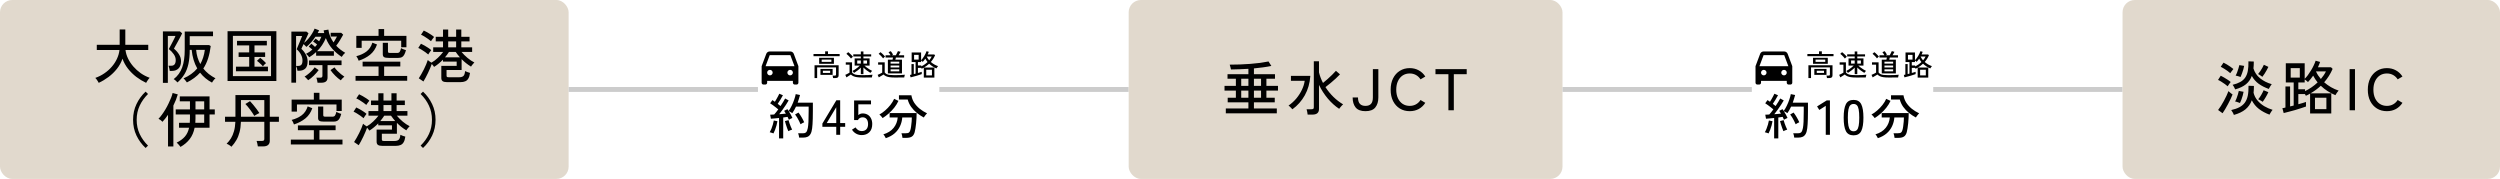 <svg width="1020" height="73" viewBox="0 0 1020 73" fill="none" xmlns="http://www.w3.org/2000/svg">
<rect width="232" height="73" rx="5" fill="#E1D9CD"/>
<path d="M40.28 33.8C40.2 33.624 40.072 33.4 39.896 33.128C39.736 32.856 39.56 32.592 39.368 32.336C39.176 32.08 39.016 31.896 38.888 31.784C40.216 31.32 41.448 30.696 42.584 29.912C43.736 29.128 44.744 28.232 45.608 27.224C46.488 26.216 47.192 25.136 47.72 23.984C48.264 22.816 48.608 21.624 48.752 20.408H39.488V18.272H48.824V12.032H51.128V18.272H60.488V20.408H51.2C51.344 21.592 51.696 22.76 52.256 23.912C52.816 25.064 53.536 26.144 54.416 27.152C55.296 28.16 56.296 29.064 57.416 29.864C58.552 30.648 59.768 31.272 61.064 31.736C60.936 31.88 60.768 32.08 60.56 32.336C60.368 32.608 60.184 32.872 60.008 33.128C59.832 33.4 59.704 33.624 59.624 33.8C58.232 33.144 56.896 32.336 55.616 31.376C54.352 30.4 53.224 29.288 52.232 28.04C51.256 26.792 50.504 25.432 49.976 23.96C49.448 25.464 48.688 26.84 47.696 28.088C46.704 29.336 45.568 30.44 44.288 31.4C43.008 32.36 41.672 33.16 40.28 33.8ZM86.504 33.704C84.552 32.664 82.928 31.312 81.632 29.648C80.24 31.2 78.448 32.528 76.256 33.632C76.16 33.488 76.024 33.304 75.848 33.08C75.688 32.856 75.52 32.64 75.344 32.432C75.168 32.224 75.008 32.072 74.864 31.976C77.184 30.968 79.056 29.616 80.48 27.92C79.248 25.776 78.488 23.248 78.2 20.336H77.408C77.408 22.544 77.232 24.456 76.88 26.072C76.528 27.672 75.984 29.08 75.248 30.296C74.512 31.512 73.568 32.624 72.416 33.632C72.256 33.44 72.008 33.192 71.672 32.888C71.352 32.6 71.08 32.4 70.856 32.288C72.472 31.04 73.624 29.464 74.312 27.56C75.016 25.656 75.368 23.232 75.368 20.288V12.872H86.912V14.768H77.408V18.392H85.304L85.976 18.776C85.752 20.616 85.392 22.304 84.896 23.84C84.416 25.36 83.768 26.736 82.952 27.968C83.608 28.784 84.352 29.528 85.184 30.2C86.032 30.856 86.944 31.44 87.92 31.952C87.776 32.064 87.6 32.224 87.392 32.432C87.2 32.656 87.024 32.888 86.864 33.128C86.704 33.368 86.584 33.56 86.504 33.704ZM66.464 33.8V12.824H73.424L74.312 13.592C74.248 13.768 74.104 14.072 73.88 14.504C73.656 14.936 73.392 15.432 73.088 15.992C72.8 16.536 72.504 17.08 72.2 17.624C71.896 18.152 71.632 18.624 71.408 19.04C71.2 19.44 71.056 19.712 70.976 19.856C71.856 20.592 72.552 21.384 73.064 22.232C73.592 23.08 73.856 23.984 73.856 24.944C73.856 26.288 73.512 27.288 72.824 27.944C72.152 28.6 71.288 28.928 70.232 28.928H69.272C69.24 28.624 69.168 28.264 69.056 27.848C68.96 27.416 68.864 27.072 68.768 26.816H69.896C71.096 26.816 71.696 26.048 71.696 24.512C71.696 23.68 71.424 22.88 70.88 22.112C70.352 21.344 69.688 20.648 68.888 20.024C68.936 19.928 69.048 19.704 69.224 19.352C69.416 18.984 69.64 18.568 69.896 18.104C70.152 17.624 70.4 17.144 70.64 16.664C70.896 16.168 71.112 15.736 71.288 15.368C71.464 15 71.568 14.76 71.6 14.648H68.48V33.8H66.464ZM81.728 26.144C82.192 25.328 82.576 24.44 82.88 23.48C83.2 22.504 83.432 21.456 83.576 20.336H80.024C80.12 21.456 80.312 22.496 80.6 23.456C80.904 24.416 81.28 25.312 81.728 26.144ZM92.84 33.056V12.728H112.76V33.056H92.84ZM95.024 31.064H110.576V14.624H95.024V31.064ZM96.272 29.072V27.2H101.672V23.24H97.352V21.392H101.672V18.512H96.704V16.664H108.872V18.512H103.832V21.392H108.176V23.24H103.832V27.2H109.328V29.072H96.272ZM107.264 27.056C107.12 26.864 106.896 26.624 106.592 26.336C106.288 26.032 105.976 25.744 105.656 25.472C105.336 25.184 105.064 24.968 104.84 24.824L106.16 23.576C106.368 23.72 106.632 23.936 106.952 24.224C107.272 24.512 107.584 24.8 107.888 25.088C108.192 25.36 108.408 25.584 108.536 25.76C108.376 25.872 108.152 26.072 107.864 26.36C107.592 26.648 107.392 26.88 107.264 27.056ZM118.88 33.728V12.896H125.024L125.864 13.544C125.816 13.672 125.696 13.952 125.504 14.384C125.312 14.8 125.088 15.288 124.832 15.848C124.576 16.408 124.32 16.96 124.064 17.504C124.656 17.04 125.232 16.48 125.792 15.824C126.352 15.152 126.856 14.456 127.304 13.736C127.752 13.016 128.104 12.328 128.36 11.672L130.184 12.368C130.104 12.544 130.016 12.728 129.92 12.92C129.824 13.112 129.72 13.304 129.608 13.496H132.296C132.248 13.32 132.2 13.144 132.152 12.968C132.12 12.776 132.088 12.584 132.056 12.392L133.976 12.08C134.104 13.072 134.352 14.008 134.72 14.888C135.104 15.752 135.56 16.56 136.088 17.312C136.6 16.512 137.064 15.712 137.48 14.912H134.912V13.376H139.208L140.024 14.144C139.672 14.832 139.232 15.592 138.704 16.424C138.192 17.256 137.68 18 137.168 18.656C137.728 19.248 138.32 19.784 138.944 20.264C139.568 20.744 140.2 21.168 140.84 21.536C140.632 21.696 140.376 21.952 140.072 22.304C139.784 22.656 139.568 22.96 139.424 23.216C138.064 22.32 136.816 21.256 135.68 20.024C134.544 18.776 133.632 17.28 132.944 15.536C132.064 17.616 130.872 19.4 129.368 20.888H136.232V22.736H128.984V21.248C128.568 21.648 128.12 22.024 127.64 22.376C127.176 22.728 126.688 23.056 126.176 23.36C126.048 23.168 125.84 22.92 125.552 22.616C125.264 22.296 125.032 22.08 124.856 21.968C125.336 21.728 125.792 21.464 126.224 21.176C126.656 20.872 127.064 20.552 127.448 20.216C126.92 19.752 126.424 19.344 125.96 18.992L127.04 17.84C127.28 18.016 127.528 18.224 127.784 18.464C128.056 18.688 128.304 18.912 128.528 19.136C128.688 18.976 128.832 18.816 128.96 18.656C129.104 18.48 129.24 18.312 129.368 18.152C129.112 17.928 128.84 17.712 128.552 17.504C128.264 17.296 127.992 17.112 127.736 16.952L128.744 15.752C128.968 15.912 129.208 16.088 129.464 16.28C129.736 16.472 129.984 16.664 130.208 16.856C130.384 16.552 130.544 16.248 130.688 15.944C130.848 15.624 130.992 15.304 131.12 14.984H128.696C128.152 15.816 127.544 16.6 126.872 17.336C126.216 18.072 125.592 18.672 125 19.136C124.888 18.992 124.712 18.808 124.472 18.584C124.248 18.344 124.04 18.144 123.848 17.984C123.624 18.48 123.424 18.912 123.248 19.28C123.088 19.632 122.992 19.848 122.96 19.928C123.696 20.6 124.304 21.376 124.784 22.256C125.264 23.12 125.504 24.048 125.504 25.04C125.504 26.416 125.184 27.4 124.544 27.992C123.904 28.568 123.088 28.856 122.096 28.856H121.352C121.288 28.12 121.104 27.464 120.8 26.888V33.728H118.88ZM129.56 33.752C129.528 33.464 129.464 33.104 129.368 32.672C129.272 32.256 129.176 31.928 129.08 31.688H130.664C130.984 31.688 131.208 31.632 131.336 31.52C131.48 31.408 131.552 31.2 131.552 30.896V26.576H126.08V24.68H139.352V26.576H133.64V31.592C133.64 32.344 133.432 32.888 133.016 33.224C132.6 33.576 131.968 33.752 131.12 33.752H129.56ZM120.8 26.888H121.736C122.264 26.888 122.672 26.728 122.96 26.408C123.264 26.072 123.416 25.488 123.416 24.656C123.416 23.872 123.208 23.08 122.792 22.28C122.376 21.464 121.792 20.736 121.04 20.096C121.072 20.016 121.16 19.8 121.304 19.448C121.448 19.096 121.624 18.68 121.832 18.2C122.04 17.704 122.248 17.208 122.456 16.712C122.664 16.216 122.84 15.784 122.984 15.416C123.144 15.048 123.24 14.808 123.272 14.696H120.8V26.888ZM139.04 32.768C138.288 32.272 137.528 31.64 136.76 30.872C135.992 30.104 135.352 29.344 134.84 28.592L136.472 27.488C136.744 27.904 137.12 28.36 137.6 28.856C138.08 29.352 138.584 29.816 139.112 30.248C139.64 30.68 140.104 31.024 140.504 31.28C140.296 31.424 140.032 31.656 139.712 31.976C139.408 32.296 139.184 32.56 139.04 32.768ZM125.744 32.72C125.584 32.528 125.344 32.272 125.024 31.952C124.72 31.616 124.464 31.384 124.256 31.256C124.688 31.016 125.168 30.68 125.696 30.248C126.24 29.816 126.752 29.352 127.232 28.856C127.712 28.36 128.096 27.896 128.384 27.464L130.016 28.592C129.472 29.344 128.808 30.104 128.024 30.872C127.256 31.624 126.496 32.24 125.744 32.72ZM145.064 32.936V30.968H154.448V27.128H147.944V25.16H163.328V27.128H156.728V30.968H166.136V32.936H145.064ZM145.376 19.52V14.624H154.448V11.864H156.728V14.624H165.824V19.28H163.688V16.616H147.56V19.52H145.376ZM158.624 23.624C157.696 23.624 157.056 23.52 156.704 23.312C156.352 23.088 156.176 22.696 156.176 22.136V17.456H158.288V20.96C158.288 21.216 158.352 21.392 158.48 21.488C158.608 21.568 158.864 21.608 159.248 21.608H161.984C162.496 21.608 162.856 21.464 163.064 21.176C163.272 20.888 163.464 20.376 163.64 19.64C163.784 19.736 163.984 19.84 164.24 19.952C164.496 20.064 164.752 20.168 165.008 20.264C165.28 20.36 165.488 20.424 165.632 20.456C165.424 21.256 165.184 21.888 164.912 22.352C164.656 22.816 164.336 23.144 163.952 23.336C163.568 23.528 163.072 23.624 162.464 23.624H158.624ZM146.336 24.776C146.224 24.456 146.096 24.144 145.952 23.84C145.808 23.536 145.616 23.232 145.376 22.928C146.992 22.512 148.368 21.88 149.504 21.032C150.64 20.168 151.448 18.96 151.928 17.408L153.824 18.152C153.248 19.848 152.312 21.232 151.016 22.304C149.72 23.36 148.16 24.184 146.336 24.776ZM182.36 33.512C181.528 33.512 180.936 33.376 180.584 33.104C180.232 32.848 180.056 32.408 180.056 31.784V26.864H186.32V25.136H180.728V24.344C180.184 24.904 179.608 25.432 179 25.928C178.408 26.424 177.776 26.88 177.104 27.296C177.024 27.136 176.888 26.944 176.696 26.72C176.52 26.496 176.344 26.288 176.168 26.096C176.008 26.608 175.784 27.184 175.496 27.824C175.224 28.464 174.928 29.12 174.608 29.792C174.288 30.448 173.968 31.08 173.648 31.688C173.328 32.296 173.032 32.816 172.76 33.248L170.864 31.952C171.184 31.488 171.52 30.936 171.872 30.296C172.24 29.656 172.6 28.984 172.952 28.28C173.304 27.576 173.616 26.896 173.888 26.24C174.16 25.568 174.376 24.984 174.536 24.488C174.648 24.6 174.856 24.768 175.16 24.992C175.48 25.216 175.768 25.408 176.024 25.568C176.936 25.056 177.816 24.392 178.664 23.576C179.528 22.76 180.24 21.968 180.8 21.2H176.744V19.304H180.752V16.88H177.776V15.008H180.752V12.056H182.864V15.008H186.104V12.056H188.216V15.008H191.576V16.88H188.216V19.304H192.632V21.2H188.312C189 22.032 189.808 22.84 190.736 23.624C191.68 24.408 192.616 25.032 193.544 25.496C193.432 25.592 193.28 25.752 193.088 25.976C192.896 26.2 192.712 26.424 192.536 26.648C192.376 26.872 192.256 27.048 192.176 27.176C190.752 26.312 189.472 25.296 188.336 24.128V28.568H182.192V30.848C182.192 31.088 182.248 31.264 182.36 31.376C182.488 31.472 182.728 31.52 183.08 31.52H187.328C188.112 31.52 188.688 31.352 189.056 31.016C189.44 30.68 189.672 30.008 189.752 29C189.976 29.128 190.296 29.264 190.712 29.408C191.144 29.552 191.496 29.664 191.768 29.744C191.64 30.736 191.408 31.504 191.072 32.048C190.752 32.592 190.328 32.968 189.8 33.176C189.272 33.4 188.632 33.512 187.88 33.512H182.36ZM174.728 22.232C174.44 21.96 174.048 21.648 173.552 21.296C173.056 20.944 172.544 20.608 172.016 20.288C171.504 19.968 171.048 19.728 170.648 19.568L171.752 17.84C172.2 18.048 172.68 18.296 173.192 18.584C173.704 18.872 174.2 19.176 174.68 19.496C175.176 19.816 175.6 20.136 175.952 20.456C175.872 20.552 175.744 20.72 175.568 20.96C175.392 21.2 175.224 21.44 175.064 21.68C174.904 21.92 174.792 22.104 174.728 22.232ZM175.856 16.808C175.568 16.552 175.176 16.248 174.68 15.896C174.184 15.544 173.672 15.208 173.144 14.888C172.632 14.568 172.176 14.328 171.776 14.168L172.904 12.464C173.32 12.64 173.792 12.88 174.32 13.184C174.864 13.488 175.384 13.808 175.88 14.144C176.392 14.48 176.8 14.792 177.104 15.08C177.024 15.176 176.896 15.344 176.72 15.584C176.544 15.808 176.368 16.04 176.192 16.28C176.032 16.504 175.92 16.68 175.856 16.808ZM181.568 23.384H187.64C187.032 22.696 186.464 21.968 185.936 21.2H183.176C182.936 21.568 182.68 21.936 182.408 22.304C182.152 22.672 181.872 23.032 181.568 23.384ZM182.864 19.304H186.104V16.88H182.864V19.304ZM59.408 60.376C57.856 58.936 56.616 57.248 55.688 55.312C54.76 53.36 54.296 51.216 54.296 48.88C54.296 46.544 54.76 44.408 55.688 42.472C56.616 40.52 57.856 38.824 59.408 37.384L60.392 38.344C58.936 39.784 57.8 41.376 56.984 43.12C56.168 44.848 55.76 46.768 55.76 48.88C55.76 50.992 56.168 52.92 56.984 54.664C57.8 56.392 58.936 57.976 60.392 59.416L59.408 60.376ZM73.64 59.944C73.544 59.8 73.4 59.608 73.208 59.368C73.016 59.144 72.816 58.92 72.608 58.696C72.416 58.472 72.24 58.304 72.08 58.192C73.504 57.488 74.624 56.664 75.44 55.72C76.256 54.776 76.824 53.576 77.144 52.12H73.04V50.104H77.432C77.48 49.544 77.504 48.952 77.504 48.328V46.696H71.696V44.632H77.504V41.344H73.352V39.328H85.496V44.632H87.632V46.696H85.496V52.12H79.4C79.048 53.912 78.392 55.44 77.432 56.704C76.472 57.968 75.208 59.048 73.64 59.944ZM68.552 59.752V46.84C68.184 47.384 67.808 47.896 67.424 48.376C67.04 48.856 66.664 49.296 66.296 49.696C66.104 49.472 65.848 49.24 65.528 49C65.224 48.76 64.936 48.576 64.664 48.448C65.128 48 65.6 47.44 66.08 46.768C66.576 46.096 67.056 45.368 67.52 44.584C67.984 43.8 68.408 43 68.792 42.184C69.192 41.368 69.536 40.592 69.824 39.856C70.112 39.12 70.312 38.48 70.424 37.936L72.536 38.512C72.12 39.984 71.52 41.504 70.736 43.072V59.752H68.552ZM79.688 50.104H83.312V46.696H79.76V48.328C79.76 48.936 79.736 49.528 79.688 50.104ZM79.76 44.632H83.312V41.344H79.76V44.632ZM94.424 59.872C94.312 59.744 94.128 59.592 93.872 59.416C93.632 59.256 93.376 59.096 93.104 58.936C92.832 58.792 92.616 58.696 92.456 58.648C93.128 57.992 93.72 57.256 94.232 56.44C94.744 55.608 95.152 54.648 95.456 53.56C95.776 52.472 95.968 51.184 96.032 49.696H91.808V47.632H96.056V38.776H110.072V47.632H113.792V49.696H110.072V57.448C110.072 58.184 109.848 58.744 109.4 59.128C108.968 59.528 108.304 59.728 107.408 59.728H105.2C105.168 59.408 105.096 59.016 104.984 58.552C104.888 58.104 104.792 57.752 104.696 57.496H106.88C107.216 57.496 107.456 57.44 107.6 57.328C107.76 57.2 107.84 56.984 107.84 56.68V49.696H98.288C98.24 51.312 98.056 52.72 97.736 53.92C97.432 55.12 97 56.2 96.44 57.16C95.896 58.104 95.224 59.008 94.424 59.872ZM98.312 47.632H107.84V40.816H98.312V47.632ZM103.76 47.296C103.584 46.976 103.344 46.592 103.04 46.144C102.752 45.696 102.432 45.24 102.08 44.776C101.728 44.296 101.376 43.848 101.024 43.432C100.688 43.016 100.384 42.68 100.112 42.424L102.008 41.272C102.392 41.656 102.824 42.144 103.304 42.736C103.8 43.328 104.272 43.928 104.72 44.536C105.184 45.144 105.552 45.672 105.824 46.12C105.664 46.184 105.44 46.296 105.152 46.456C104.88 46.6 104.608 46.752 104.336 46.912C104.08 47.072 103.888 47.2 103.76 47.296ZM118.664 58.936V56.968H128.048V53.128H121.544V51.16H136.928V53.128H130.328V56.968H139.736V58.936H118.664ZM118.976 45.52V40.624H128.048V37.864H130.328V40.624H139.424V45.28H137.288V42.616H121.16V45.52H118.976ZM132.224 49.624C131.296 49.624 130.656 49.52 130.304 49.312C129.952 49.088 129.776 48.696 129.776 48.136V43.456H131.888V46.96C131.888 47.216 131.952 47.392 132.08 47.488C132.208 47.568 132.464 47.608 132.848 47.608H135.584C136.096 47.608 136.456 47.464 136.664 47.176C136.872 46.888 137.064 46.376 137.24 45.64C137.384 45.736 137.584 45.84 137.84 45.952C138.096 46.064 138.352 46.168 138.608 46.264C138.88 46.36 139.088 46.424 139.232 46.456C139.024 47.256 138.784 47.888 138.512 48.352C138.256 48.816 137.936 49.144 137.552 49.336C137.168 49.528 136.672 49.624 136.064 49.624H132.224ZM119.936 50.776C119.824 50.456 119.696 50.144 119.552 49.84C119.408 49.536 119.216 49.232 118.976 48.928C120.592 48.512 121.968 47.88 123.104 47.032C124.24 46.168 125.048 44.96 125.528 43.408L127.424 44.152C126.848 45.848 125.912 47.232 124.616 48.304C123.32 49.36 121.76 50.184 119.936 50.776ZM155.96 59.512C155.128 59.512 154.536 59.376 154.184 59.104C153.832 58.848 153.656 58.408 153.656 57.784V52.864H159.92V51.136H154.328V50.344C153.784 50.904 153.208 51.432 152.6 51.928C152.008 52.424 151.376 52.88 150.704 53.296C150.624 53.136 150.488 52.944 150.296 52.72C150.12 52.496 149.944 52.288 149.768 52.096C149.608 52.608 149.384 53.184 149.096 53.824C148.824 54.464 148.528 55.12 148.208 55.792C147.888 56.448 147.568 57.08 147.248 57.688C146.928 58.296 146.632 58.816 146.36 59.248L144.464 57.952C144.784 57.488 145.12 56.936 145.472 56.296C145.84 55.656 146.2 54.984 146.552 54.28C146.904 53.576 147.216 52.896 147.488 52.24C147.76 51.568 147.976 50.984 148.136 50.488C148.248 50.6 148.456 50.768 148.76 50.992C149.08 51.216 149.368 51.408 149.624 51.568C150.536 51.056 151.416 50.392 152.264 49.576C153.128 48.76 153.84 47.968 154.4 47.2H150.344V45.304H154.352V42.88H151.376V41.008H154.352V38.056H156.464V41.008H159.704V38.056H161.816V41.008H165.176V42.88H161.816V45.304H166.232V47.2H161.912C162.6 48.032 163.408 48.84 164.336 49.624C165.28 50.408 166.216 51.032 167.144 51.496C167.032 51.592 166.88 51.752 166.688 51.976C166.496 52.2 166.312 52.424 166.136 52.648C165.976 52.872 165.856 53.048 165.776 53.176C164.352 52.312 163.072 51.296 161.936 50.128V54.568H155.792V56.848C155.792 57.088 155.848 57.264 155.96 57.376C156.088 57.472 156.328 57.52 156.68 57.52H160.928C161.712 57.52 162.288 57.352 162.656 57.016C163.04 56.68 163.272 56.008 163.352 55C163.576 55.128 163.896 55.264 164.312 55.408C164.744 55.552 165.096 55.664 165.368 55.744C165.24 56.736 165.008 57.504 164.672 58.048C164.352 58.592 163.928 58.968 163.4 59.176C162.872 59.4 162.232 59.512 161.48 59.512H155.96ZM148.328 48.232C148.04 47.96 147.648 47.648 147.152 47.296C146.656 46.944 146.144 46.608 145.616 46.288C145.104 45.968 144.648 45.728 144.248 45.568L145.352 43.84C145.8 44.048 146.28 44.296 146.792 44.584C147.304 44.872 147.8 45.176 148.28 45.496C148.776 45.816 149.2 46.136 149.552 46.456C149.472 46.552 149.344 46.72 149.168 46.96C148.992 47.2 148.824 47.44 148.664 47.68C148.504 47.92 148.392 48.104 148.328 48.232ZM149.456 42.808C149.168 42.552 148.776 42.248 148.28 41.896C147.784 41.544 147.272 41.208 146.744 40.888C146.232 40.568 145.776 40.328 145.376 40.168L146.504 38.464C146.92 38.64 147.392 38.88 147.92 39.184C148.464 39.488 148.984 39.808 149.48 40.144C149.992 40.48 150.4 40.792 150.704 41.08C150.624 41.176 150.496 41.344 150.32 41.584C150.144 41.808 149.968 42.04 149.792 42.28C149.632 42.504 149.52 42.68 149.456 42.808ZM155.168 49.384H161.24C160.632 48.696 160.064 47.968 159.536 47.2H156.776C156.536 47.568 156.28 47.936 156.008 48.304C155.752 48.672 155.472 49.032 155.168 49.384ZM156.464 45.304H159.704V42.88H156.464V45.304ZM172.592 60.376L171.608 59.416C173.08 57.976 174.216 56.392 175.016 54.664C175.832 52.92 176.24 50.992 176.24 48.88C176.24 46.768 175.832 44.848 175.016 43.12C174.216 41.376 173.08 39.784 171.608 38.344L172.592 37.384C174.144 38.824 175.384 40.52 176.312 42.472C177.24 44.408 177.704 46.544 177.704 48.88C177.704 51.216 177.24 53.36 176.312 55.312C175.384 57.248 174.144 58.936 172.592 60.376Z" fill="black"/>
<rect x="232" y="35.5" width="77.25" height="2" fill="#CCCCCC"/>
<path d="M323.5 33H313V33.75C313 33.949 312.921 34.14 312.78 34.28C312.64 34.421 312.449 34.5 312.25 34.5H311.5C311.301 34.5 311.11 34.421 310.97 34.28C310.829 34.14 310.75 33.949 310.75 33.75V27L312.635 21.974C312.742 21.688 312.934 21.441 313.185 21.267C313.436 21.093 313.734 21 314.04 21H322.461C322.766 21 323.064 21.093 323.315 21.267C323.566 21.441 323.758 21.688 323.865 21.974L325.75 27V33.75C325.75 33.949 325.671 34.14 325.53 34.28C325.39 34.421 325.199 34.5 325 34.5H324.25C324.051 34.5 323.86 34.421 323.72 34.28C323.579 34.14 323.5 33.949 323.5 33.75V33ZM312.352 27H324.148L322.461 22.5H314.04L312.352 27ZM314.125 30.75C314.423 30.75 314.71 30.631 314.92 30.421C315.131 30.209 315.25 29.923 315.25 29.625C315.25 29.327 315.131 29.041 314.92 28.829C314.71 28.619 314.423 28.5 314.125 28.5C313.827 28.5 313.54 28.619 313.33 28.829C313.119 29.041 313 29.327 313 29.625C313 29.923 313.119 30.209 313.33 30.421C313.54 30.631 313.827 30.75 314.125 30.75ZM322.375 30.75C322.673 30.75 322.96 30.631 323.17 30.421C323.381 30.209 323.5 29.923 323.5 29.625C323.5 29.327 323.381 29.041 323.17 28.829C322.96 28.619 322.673 28.5 322.375 28.5C322.077 28.5 321.79 28.619 321.58 28.829C321.369 29.041 321.25 29.327 321.25 29.625C321.25 29.923 321.369 30.209 321.58 30.421C321.79 30.631 322.077 30.75 322.375 30.75Z" fill="black"/>
<path d="M332.33 31.864V26.632H342.17L342.158 30.748C342.158 31.124 342.054 31.4 341.846 31.576C341.638 31.752 341.318 31.84 340.886 31.84H339.902C339.894 31.696 339.866 31.52 339.818 31.312C339.77 31.112 339.718 30.952 339.662 30.832H340.646C340.806 30.832 340.922 30.804 340.994 30.748C341.066 30.684 341.102 30.576 341.102 30.424V27.496H333.398V31.864H332.33ZM334.214 26.02V23.572H340.238V26.02H334.214ZM334.742 30.544V28.12H339.71V30.544H334.742ZM331.91 22.936V22.036H336.662V20.944H337.814V22.036H342.578V22.936H331.91ZM335.246 25.24H339.206V24.328H335.246V25.24ZM335.738 29.764H338.702V28.864H335.738V29.764ZM351.218 30.244V27.592C350.834 27.992 350.394 28.376 349.898 28.744C349.41 29.112 348.934 29.444 348.47 29.74C348.414 29.644 348.31 29.512 348.158 29.344C348.006 29.176 347.874 29.052 347.762 28.972C348.09 28.804 348.438 28.6 348.806 28.36C349.182 28.112 349.546 27.848 349.898 27.568C350.25 27.288 350.55 27.024 350.798 26.776H348.698V23.824H351.218V23.032H348.146V22.156H351.218V20.992H352.274V22.156H355.442V23.032H352.274V23.824H354.794V26.776H352.694C352.95 27.016 353.262 27.272 353.63 27.544C353.998 27.816 354.378 28.076 354.77 28.324C355.162 28.564 355.522 28.768 355.85 28.936C355.778 28.984 355.694 29.06 355.598 29.164C355.502 29.268 355.41 29.376 355.322 29.488C355.242 29.592 355.182 29.676 355.142 29.74C354.678 29.452 354.182 29.12 353.654 28.744C353.134 28.36 352.674 27.96 352.274 27.544V30.244H351.218ZM351.758 31.624C350.934 31.624 350.234 31.58 349.658 31.492C349.082 31.412 348.594 31.28 348.194 31.096C347.794 30.92 347.446 30.688 347.15 30.4C347.006 30.504 346.822 30.628 346.598 30.772C346.374 30.916 346.146 31.06 345.914 31.204C345.69 31.348 345.502 31.472 345.35 31.576L344.882 30.532C345.018 30.476 345.194 30.396 345.41 30.292C345.634 30.18 345.858 30.064 346.082 29.944C346.306 29.824 346.482 29.72 346.61 29.632V26.392H345.074V25.42H347.63V29.548C347.83 29.828 348.098 30.052 348.434 30.22C348.77 30.38 349.206 30.496 349.742 30.568C350.286 30.632 350.958 30.664 351.758 30.664C352.726 30.664 353.554 30.648 354.242 30.616C354.938 30.584 355.522 30.54 355.994 30.484C355.97 30.54 355.938 30.644 355.898 30.796C355.858 30.94 355.822 31.088 355.79 31.24C355.758 31.392 355.738 31.512 355.73 31.6C355.53 31.6 355.27 31.6 354.95 31.6C354.638 31.608 354.298 31.612 353.93 31.612C353.562 31.62 353.19 31.624 352.814 31.624C352.438 31.624 352.086 31.624 351.758 31.624ZM347.21 23.896C347.074 23.696 346.894 23.476 346.67 23.236C346.454 22.988 346.226 22.752 345.986 22.528C345.746 22.296 345.526 22.108 345.326 21.964L346.07 21.28C346.262 21.416 346.482 21.6 346.73 21.832C346.978 22.056 347.218 22.288 347.45 22.528C347.682 22.768 347.866 22.976 348.002 23.152C347.954 23.192 347.874 23.26 347.762 23.356C347.65 23.452 347.542 23.552 347.438 23.656C347.334 23.76 347.258 23.84 347.21 23.896ZM349.742 25.936H351.218V24.664H349.742V25.936ZM352.274 25.936H353.75V24.664H352.274V25.936ZM362.258 29.944V24.34H364.154C364.234 24.036 364.302 23.744 364.358 23.464H361.31V22.552H363.35C363.246 22.344 363.114 22.124 362.954 21.892C362.802 21.652 362.658 21.448 362.522 21.28L363.446 20.872C363.806 21.328 364.11 21.796 364.358 22.276L363.866 22.552H365.498C365.594 22.392 365.694 22.212 365.798 22.012C365.91 21.804 366.014 21.596 366.11 21.388C366.214 21.18 366.294 21 366.35 20.848L367.43 21.148C367.35 21.324 367.234 21.544 367.082 21.808C366.93 22.072 366.786 22.32 366.65 22.552H368.882V23.464H365.534C365.502 23.592 365.466 23.736 365.426 23.896C365.386 24.056 365.346 24.204 365.306 24.34H368.006V29.944H362.258ZM364.958 31.624C364.134 31.624 363.446 31.58 362.894 31.492C362.342 31.412 361.874 31.28 361.49 31.096C361.114 30.92 360.778 30.688 360.482 30.4C360.338 30.504 360.142 30.628 359.894 30.772C359.646 30.916 359.398 31.06 359.15 31.204C358.902 31.348 358.702 31.472 358.55 31.576L358.082 30.532C358.218 30.476 358.406 30.396 358.646 30.292C358.894 30.18 359.138 30.064 359.378 29.944C359.626 29.824 359.814 29.72 359.942 29.632V26.392H358.274V25.42H360.962V29.548C361.162 29.828 361.418 30.052 361.73 30.22C362.042 30.38 362.458 30.496 362.978 30.568C363.498 30.632 364.158 30.664 364.958 30.664C365.926 30.664 366.754 30.648 367.442 30.616C368.138 30.584 368.722 30.54 369.194 30.484C369.17 30.54 369.138 30.644 369.098 30.796C369.058 30.94 369.022 31.088 368.99 31.24C368.958 31.392 368.938 31.512 368.93 31.6C368.73 31.6 368.47 31.6 368.15 31.6C367.838 31.608 367.498 31.612 367.13 31.612C366.762 31.62 366.39 31.624 366.014 31.624C365.638 31.624 365.286 31.624 364.958 31.624ZM363.362 29.116H366.902V28.3H363.362V29.116ZM363.362 27.532H366.902V26.728H363.362V27.532ZM363.362 25.96H366.902V25.156H363.362V25.96ZM360.302 23.812C360.166 23.62 359.994 23.408 359.786 23.176C359.578 22.944 359.358 22.72 359.126 22.504C358.902 22.288 358.69 22.108 358.49 21.964L359.222 21.28C359.422 21.416 359.638 21.592 359.87 21.808C360.11 22.024 360.338 22.248 360.554 22.48C360.778 22.704 360.958 22.904 361.094 23.08C361.038 23.12 360.954 23.188 360.842 23.284C360.738 23.38 360.634 23.48 360.53 23.584C360.426 23.68 360.35 23.756 360.302 23.812ZM376.91 31.648V27.592C376.774 27.672 376.634 27.752 376.49 27.832C376.346 27.904 376.198 27.972 376.046 28.036C376.006 27.94 375.942 27.824 375.854 27.688H374.51V29.764C374.838 29.676 375.138 29.592 375.41 29.512C375.69 29.424 375.91 29.352 376.07 29.296V30.232C375.83 30.32 375.51 30.428 375.11 30.556C374.718 30.684 374.298 30.816 373.85 30.952C373.402 31.08 372.97 31.196 372.554 31.3C372.146 31.412 371.802 31.5 371.522 31.564L371.258 30.568C371.346 30.552 371.442 30.536 371.546 30.52C371.65 30.496 371.762 30.468 371.882 30.436V26.14H372.83V30.208C372.95 30.176 373.07 30.148 373.19 30.124C373.31 30.092 373.434 30.06 373.562 30.028V25.324H371.954V21.412H375.806V24.58C376.006 24.388 376.218 24.144 376.442 23.848C376.666 23.544 376.882 23.22 377.09 22.876C377.306 22.524 377.494 22.176 377.654 21.832C377.822 21.48 377.95 21.164 378.038 20.884L378.95 21.136C378.894 21.312 378.826 21.492 378.746 21.676C378.674 21.86 378.594 22.044 378.506 22.228H381.182L381.506 22.552C381.066 23.568 380.49 24.48 379.778 25.288C380.202 25.656 380.666 25.988 381.17 26.284C381.674 26.572 382.194 26.804 382.73 26.98C382.666 27.044 382.59 27.136 382.502 27.256C382.414 27.376 382.33 27.496 382.25 27.616C382.17 27.736 382.11 27.836 382.07 27.916C381.534 27.692 381.01 27.42 380.498 27.1C379.994 26.78 379.526 26.412 379.094 25.996C378.462 26.588 377.762 27.104 376.994 27.544H381.23V31.648H376.91ZM375.878 27.088C376.35 26.864 376.802 26.6 377.234 26.296C377.674 25.992 378.078 25.664 378.446 25.312C378.102 24.896 377.798 24.436 377.534 23.932C377.358 24.18 377.182 24.416 377.006 24.64C376.83 24.864 376.654 25.064 376.478 25.24C376.414 25.176 376.314 25.088 376.178 24.976C376.042 24.856 375.918 24.764 375.806 24.7V25.324H374.51V26.704H375.878V27.088ZM377.906 30.76H380.234V28.444H377.906V30.76ZM372.95 24.328H374.81V22.396H372.95V24.328ZM379.106 24.616C379.546 24.104 379.89 23.588 380.138 23.068H378.11C378.23 23.34 378.374 23.608 378.542 23.872C378.718 24.128 378.906 24.376 379.106 24.616Z" fill="black"/>
<path d="M317.85 56.46V48.14C317.21 48.207 316.597 48.267 316.01 48.32C315.423 48.373 314.93 48.413 314.53 48.44L314.23 46.8C314.443 46.787 314.683 46.773 314.95 46.76C315.23 46.747 315.53 46.733 315.85 46.72C316.09 46.467 316.357 46.16 316.65 45.8C316.943 45.427 317.237 45.033 317.53 44.62C317.237 44.367 316.897 44.093 316.51 43.8C316.123 43.493 315.73 43.193 315.33 42.9C314.93 42.607 314.557 42.353 314.21 42.14L315.15 40.84C315.297 40.933 315.457 41.04 315.63 41.16C315.803 41.267 315.977 41.387 316.15 41.52C316.363 41.2 316.583 40.833 316.81 40.42C317.05 40.007 317.27 39.607 317.47 39.22C317.683 38.82 317.843 38.493 317.95 38.24L319.43 38.86C319.137 39.407 318.797 40.007 318.41 40.66C318.023 41.3 317.657 41.867 317.31 42.36C317.523 42.52 317.723 42.68 317.91 42.84C318.11 42.987 318.29 43.127 318.45 43.26C318.863 42.66 319.237 42.08 319.57 41.52C319.903 40.96 320.157 40.513 320.33 40.18L321.77 40.98C321.477 41.5 321.11 42.093 320.67 42.76C320.243 43.413 319.79 44.073 319.31 44.74C318.83 45.407 318.363 46.027 317.91 46.6C318.417 46.56 318.903 46.52 319.37 46.48C319.837 46.44 320.257 46.4 320.63 46.36C320.51 46.147 320.39 45.947 320.27 45.76C320.15 45.56 320.037 45.38 319.93 45.22L321.27 44.54C321.43 44.753 321.59 44.993 321.75 45.26C322.203 44.66 322.623 43.953 323.01 43.14C323.41 42.327 323.75 41.5 324.03 40.66C324.323 39.82 324.53 39.067 324.65 38.4L326.41 38.76C326.29 39.253 326.143 39.767 325.97 40.3C325.81 40.82 325.637 41.347 325.45 41.88H331.65V45.28C331.65 46.493 331.637 47.533 331.61 48.4C331.597 49.267 331.563 50.02 331.51 50.66C331.47 51.287 331.417 51.86 331.35 52.38C331.23 53.34 331.017 54.093 330.71 54.64C330.403 55.187 330.003 55.573 329.51 55.8C329.017 56.027 328.43 56.14 327.75 56.14H326.05C326.037 55.873 325.983 55.56 325.89 55.2C325.81 54.853 325.723 54.573 325.63 54.36H327.73C328.25 54.36 328.65 54.213 328.93 53.92C329.21 53.627 329.43 53.06 329.59 52.22C329.71 51.62 329.797 50.78 329.85 49.7C329.903 48.607 329.93 47.133 329.93 45.28V43.5H324.77C324.557 43.98 324.317 44.447 324.05 44.9C323.797 45.353 323.53 45.773 323.25 46.16C323.09 46.04 322.857 45.893 322.55 45.72C322.243 45.547 321.997 45.427 321.81 45.36C322.103 45.8 322.383 46.273 322.65 46.78C322.917 47.273 323.137 47.72 323.31 48.12C323.137 48.187 322.89 48.3 322.57 48.46C322.25 48.62 322.01 48.753 321.85 48.86C321.783 48.687 321.703 48.5 321.61 48.3C321.53 48.1 321.437 47.893 321.33 47.68C321.077 47.72 320.797 47.76 320.49 47.8C320.197 47.84 319.883 47.887 319.55 47.94V56.46H317.85ZM315.57 54.44C315.463 54.387 315.31 54.327 315.11 54.26C314.91 54.193 314.71 54.133 314.51 54.08C314.323 54.013 314.17 53.973 314.05 53.96C314.277 53.587 314.503 53.12 314.73 52.56C314.957 51.987 315.157 51.4 315.33 50.8C315.503 50.187 315.63 49.64 315.71 49.16L317.19 49.46C317.11 49.98 316.983 50.553 316.81 51.18C316.65 51.793 316.457 52.387 316.23 52.96C316.017 53.533 315.797 54.027 315.57 54.44ZM326.63 50.7C326.457 50.26 326.243 49.8 325.99 49.32C325.75 48.827 325.49 48.353 325.21 47.9C324.93 47.433 324.657 47.033 324.39 46.7L325.79 45.92C326.217 46.48 326.637 47.113 327.05 47.82C327.463 48.527 327.817 49.213 328.11 49.88C327.923 49.947 327.663 50.073 327.33 50.26C327.01 50.433 326.777 50.58 326.63 50.7ZM321.63 53.52C321.483 53.173 321.317 52.747 321.13 52.24C320.943 51.72 320.77 51.2 320.61 50.68C320.463 50.16 320.343 49.733 320.25 49.4L321.73 49.02C321.823 49.38 321.95 49.807 322.11 50.3C322.283 50.78 322.463 51.253 322.65 51.72C322.85 52.187 323.03 52.58 323.19 52.9C323.083 52.913 322.923 52.96 322.71 53.04C322.497 53.12 322.29 53.207 322.09 53.3C321.89 53.393 321.737 53.467 321.63 53.52ZM341.19 55V51.74H335.53V50.42L341.23 40.92H342.79V50.2H344.83V51.74H342.79V55H341.19ZM337.31 50.2H341.19V43.74L337.31 50.2ZM351.553 55.12C350.753 55.12 349.993 54.92 349.273 54.52C348.566 54.12 348.013 53.58 347.613 52.9L349.053 51.98C349.359 52.447 349.719 52.813 350.133 53.08C350.546 53.347 351.019 53.48 351.553 53.48C352.406 53.48 353.053 53.233 353.493 52.74C353.946 52.233 354.173 51.527 354.173 50.62C354.173 49.74 353.973 49.06 353.573 48.58C353.186 48.1 352.646 47.86 351.953 47.86C351.539 47.86 351.153 47.96 350.793 48.16C350.446 48.36 350.199 48.633 350.053 48.98H348.473V41H355.373V42.58H350.193V46.96C350.713 46.507 351.306 46.28 351.973 46.28C352.719 46.28 353.386 46.447 353.973 46.78C354.559 47.113 355.019 47.607 355.353 48.26C355.699 48.9 355.873 49.687 355.873 50.62C355.873 52.073 355.473 53.187 354.673 53.96C353.886 54.733 352.846 55.12 351.553 55.12ZM361.388 56.38C361.348 56.26 361.268 56.1 361.148 55.9C361.041 55.7 360.921 55.493 360.788 55.28C360.654 55.08 360.528 54.927 360.408 54.82C362.234 54.26 363.634 53.373 364.608 52.16C365.581 50.947 366.134 49.533 366.268 47.92H362.968V46.12H373.988C373.988 46.733 373.968 47.407 373.928 48.14C373.901 48.86 373.848 49.58 373.768 50.3C373.701 51.02 373.614 51.7 373.508 52.34C373.414 52.967 373.308 53.5 373.188 53.94C372.934 54.82 372.541 55.42 372.008 55.74C371.488 56.073 370.768 56.24 369.848 56.24H368.208C368.194 55.973 368.141 55.647 368.048 55.26C367.968 54.873 367.881 54.573 367.788 54.36H369.608C370.154 54.36 370.554 54.28 370.808 54.12C371.061 53.947 371.261 53.613 371.408 53.12C371.541 52.72 371.648 52.207 371.728 51.58C371.821 50.94 371.894 50.287 371.948 49.62C372.001 48.953 372.028 48.387 372.028 47.92H368.128C368.034 49.187 367.728 50.373 367.208 51.48C366.701 52.587 365.968 53.56 365.008 54.4C364.048 55.24 362.841 55.9 361.388 56.38ZM376.908 47.94C375.934 47.42 374.994 46.8 374.088 46.08C373.194 45.347 372.414 44.52 371.748 43.6C371.094 42.68 370.628 41.68 370.348 40.6H366.768V38.86H371.848C372.021 39.967 372.401 40.98 372.988 41.9C373.588 42.807 374.334 43.627 375.228 44.36C376.134 45.08 377.141 45.707 378.248 46.24C378.114 46.347 377.954 46.513 377.768 46.74C377.594 46.953 377.428 47.173 377.268 47.4C377.108 47.613 376.988 47.793 376.908 47.94ZM360.108 48.18C360.041 48.06 359.928 47.907 359.768 47.72C359.608 47.533 359.441 47.347 359.268 47.16C359.094 46.973 358.934 46.827 358.788 46.72C359.574 46.307 360.354 45.76 361.128 45.08C361.914 44.4 362.634 43.647 363.288 42.82C363.941 41.993 364.448 41.16 364.808 40.32L366.568 41.16C366.128 42.12 365.561 43.04 364.868 43.92C364.174 44.787 363.414 45.587 362.588 46.32C361.761 47.04 360.934 47.66 360.108 48.18Z" fill="black"/>
<rect x="383.25" y="35.5" width="77.25" height="2" fill="#CCCCCC"/>
<rect x="460.5" width="177" height="73" rx="5" fill="#E1D9CD"/>
<path d="M500.132 46.248V44.256H509.348V41.76H500.9V39.864H504.236V36.96H499.604V35.04H504.236V32.136H500.828V30.264H509.348V28.08C508.18 28.144 506.996 28.2 505.796 28.248C504.596 28.296 503.412 28.328 502.244 28.344C502.212 28.12 502.132 27.792 502.004 27.36C501.892 26.928 501.796 26.6 501.716 26.376C503.044 26.376 504.42 26.352 505.844 26.304C507.284 26.24 508.708 26.16 510.116 26.064C511.524 25.952 512.86 25.816 514.124 25.656C515.404 25.48 516.548 25.288 517.556 25.08L518.708 26.904C517.668 27.128 516.54 27.32 515.324 27.48C514.124 27.64 512.884 27.784 511.604 27.912V30.264H520.196V32.136H516.692V35.04H521.42V36.96H516.692V39.864H520.1V41.76H511.604V44.256H520.94V46.248H500.132ZM506.42 39.864H509.348V36.96H506.42V39.864ZM506.42 35.04H509.348V32.136H506.42V35.04ZM511.604 39.864H514.508V36.96H511.604V39.864ZM511.604 35.04H514.508V32.136H511.604V35.04ZM533.516 46.752C533.484 46.448 533.428 46.08 533.348 45.648C533.268 45.216 533.18 44.856 533.084 44.568H535.1C535.436 44.568 535.676 44.512 535.82 44.4C535.964 44.288 536.036 44.072 536.036 43.752V24.984H538.148V29.544C538.5 31 539.044 32.432 539.78 33.84C540.388 33.36 541.012 32.832 541.652 32.256C542.292 31.68 542.908 31.104 543.5 30.528C544.108 29.936 544.628 29.392 545.06 28.896L546.716 30.336C546.236 30.848 545.66 31.416 544.988 32.04C544.332 32.648 543.636 33.256 542.9 33.864C542.18 34.472 541.476 35.032 540.788 35.544C541.716 36.984 542.796 38.312 544.028 39.528C545.26 40.728 546.58 41.744 547.988 42.576C547.828 42.688 547.644 42.864 547.436 43.104C547.228 43.328 547.028 43.56 546.836 43.8C546.644 44.04 546.492 44.24 546.38 44.4C544.732 43.312 543.188 41.92 541.748 40.224C540.324 38.528 539.124 36.664 538.148 34.632V44.472C538.148 45.992 537.268 46.752 535.508 46.752H533.516ZM527.3 44.592C527.092 44.352 526.836 44.08 526.532 43.776C526.244 43.472 525.972 43.24 525.716 43.08C526.916 42.248 527.98 41.28 528.908 40.176C529.836 39.056 530.596 37.872 531.188 36.624C531.78 35.376 532.156 34.16 532.316 32.976H526.7V30.96H534.62C534.412 33.92 533.66 36.56 532.364 38.88C531.068 41.184 529.38 43.088 527.3 44.592ZM557.108 45.36C555.268 45.36 553.932 44.856 553.1 43.848C552.284 42.824 551.876 41.464 551.876 39.768H554.06C554.06 40.936 554.316 41.8 554.828 42.36C555.34 42.92 556.1 43.2 557.108 43.2C558.132 43.2 558.892 42.92 559.388 42.36C559.884 41.8 560.132 40.936 560.132 39.768V28.2H562.364V39.768C562.364 41.464 561.948 42.824 561.116 43.848C560.3 44.856 558.964 45.36 557.108 45.36ZM575.163 45.36C573.643 45.36 572.299 45 571.131 44.28C569.963 43.56 569.043 42.544 568.371 41.232C567.715 39.92 567.387 38.376 567.387 36.6C567.387 34.824 567.715 33.28 568.371 31.968C569.043 30.64 569.963 29.616 571.131 28.896C572.299 28.16 573.643 27.792 575.163 27.792C576.539 27.792 577.771 28.096 578.859 28.704C579.947 29.296 580.835 30.136 581.523 31.224L579.579 32.376C579.083 31.608 578.459 31.016 577.707 30.6C576.955 30.184 576.107 29.976 575.163 29.976C574.075 29.976 573.115 30.248 572.283 30.792C571.467 31.336 570.827 32.104 570.363 33.096C569.899 34.072 569.667 35.24 569.667 36.6C569.667 37.944 569.899 39.112 570.363 40.104C570.827 41.08 571.467 41.84 572.283 42.384C573.115 42.928 574.075 43.2 575.163 43.2C576.107 43.2 576.955 42.992 577.707 42.576C578.459 42.16 579.083 41.568 579.579 40.8L581.523 41.952C580.835 43.024 579.947 43.864 578.859 44.472C577.771 45.064 576.539 45.36 575.163 45.36ZM590.953 45V30.264H585.673V28.2H598.417V30.264H593.161V45H590.953Z" fill="black"/>
<rect x="637.5" y="35.5" width="77.25" height="2" fill="#CCCCCC"/>
<path d="M729 33H718.5V33.75C718.5 33.949 718.421 34.14 718.28 34.28C718.14 34.421 717.949 34.5 717.75 34.5H717C716.801 34.5 716.61 34.421 716.47 34.28C716.329 34.14 716.25 33.949 716.25 33.75V27L718.135 21.974C718.242 21.688 718.434 21.441 718.685 21.267C718.936 21.093 719.234 21 719.54 21H727.961C728.266 21 728.564 21.093 728.815 21.267C729.066 21.441 729.258 21.688 729.365 21.974L731.25 27V33.75C731.25 33.949 731.171 34.14 731.03 34.28C730.89 34.421 730.699 34.5 730.5 34.5H729.75C729.551 34.5 729.36 34.421 729.22 34.28C729.079 34.14 729 33.949 729 33.75V33ZM717.852 27H729.648L727.961 22.5H719.54L717.852 27ZM719.625 30.75C719.923 30.75 720.21 30.631 720.42 30.421C720.631 30.209 720.75 29.923 720.75 29.625C720.75 29.327 720.631 29.041 720.42 28.829C720.21 28.619 719.923 28.5 719.625 28.5C719.327 28.5 719.04 28.619 718.83 28.829C718.619 29.041 718.5 29.327 718.5 29.625C718.5 29.923 718.619 30.209 718.83 30.421C719.04 30.631 719.327 30.75 719.625 30.75ZM727.875 30.75C728.173 30.75 728.46 30.631 728.67 30.421C728.881 30.209 729 29.923 729 29.625C729 29.327 728.881 29.041 728.67 28.829C728.46 28.619 728.173 28.5 727.875 28.5C727.577 28.5 727.29 28.619 727.08 28.829C726.869 29.041 726.75 29.327 726.75 29.625C726.75 29.923 726.869 30.209 727.08 30.421C727.29 30.631 727.577 30.75 727.875 30.75Z" fill="black"/>
<path d="M737.83 31.864V26.632H747.67L747.658 30.748C747.658 31.124 747.554 31.4 747.346 31.576C747.138 31.752 746.818 31.84 746.386 31.84H745.402C745.394 31.696 745.366 31.52 745.318 31.312C745.27 31.112 745.218 30.952 745.162 30.832H746.146C746.306 30.832 746.422 30.804 746.494 30.748C746.566 30.684 746.602 30.576 746.602 30.424V27.496H738.898V31.864H737.83ZM739.714 26.02V23.572H745.738V26.02H739.714ZM740.242 30.544V28.12H745.21V30.544H740.242ZM737.41 22.936V22.036H742.162V20.944H743.314V22.036H748.078V22.936H737.41ZM740.746 25.24H744.706V24.328H740.746V25.24ZM741.238 29.764H744.202V28.864H741.238V29.764ZM756.718 30.244V27.592C756.334 27.992 755.894 28.376 755.398 28.744C754.91 29.112 754.434 29.444 753.97 29.74C753.914 29.644 753.81 29.512 753.658 29.344C753.506 29.176 753.374 29.052 753.262 28.972C753.59 28.804 753.938 28.6 754.306 28.36C754.682 28.112 755.046 27.848 755.398 27.568C755.75 27.288 756.05 27.024 756.298 26.776H754.198V23.824H756.718V23.032H753.646V22.156H756.718V20.992H757.774V22.156H760.942V23.032H757.774V23.824H760.294V26.776H758.194C758.45 27.016 758.762 27.272 759.13 27.544C759.498 27.816 759.878 28.076 760.27 28.324C760.662 28.564 761.022 28.768 761.35 28.936C761.278 28.984 761.194 29.06 761.098 29.164C761.002 29.268 760.91 29.376 760.822 29.488C760.742 29.592 760.682 29.676 760.642 29.74C760.178 29.452 759.682 29.12 759.154 28.744C758.634 28.36 758.174 27.96 757.774 27.544V30.244H756.718ZM757.258 31.624C756.434 31.624 755.734 31.58 755.158 31.492C754.582 31.412 754.094 31.28 753.694 31.096C753.294 30.92 752.946 30.688 752.65 30.4C752.506 30.504 752.322 30.628 752.098 30.772C751.874 30.916 751.646 31.06 751.414 31.204C751.19 31.348 751.002 31.472 750.85 31.576L750.382 30.532C750.518 30.476 750.694 30.396 750.91 30.292C751.134 30.18 751.358 30.064 751.582 29.944C751.806 29.824 751.982 29.72 752.11 29.632V26.392H750.574V25.42H753.13V29.548C753.33 29.828 753.598 30.052 753.934 30.22C754.27 30.38 754.706 30.496 755.242 30.568C755.786 30.632 756.458 30.664 757.258 30.664C758.226 30.664 759.054 30.648 759.742 30.616C760.438 30.584 761.022 30.54 761.494 30.484C761.47 30.54 761.438 30.644 761.398 30.796C761.358 30.94 761.322 31.088 761.29 31.24C761.258 31.392 761.238 31.512 761.23 31.6C761.03 31.6 760.77 31.6 760.45 31.6C760.138 31.608 759.798 31.612 759.43 31.612C759.062 31.62 758.69 31.624 758.314 31.624C757.938 31.624 757.586 31.624 757.258 31.624ZM752.71 23.896C752.574 23.696 752.394 23.476 752.17 23.236C751.954 22.988 751.726 22.752 751.486 22.528C751.246 22.296 751.026 22.108 750.826 21.964L751.57 21.28C751.762 21.416 751.982 21.6 752.23 21.832C752.478 22.056 752.718 22.288 752.95 22.528C753.182 22.768 753.366 22.976 753.502 23.152C753.454 23.192 753.374 23.26 753.262 23.356C753.15 23.452 753.042 23.552 752.938 23.656C752.834 23.76 752.758 23.84 752.71 23.896ZM755.242 25.936H756.718V24.664H755.242V25.936ZM757.774 25.936H759.25V24.664H757.774V25.936ZM767.758 29.944V24.34H769.654C769.734 24.036 769.802 23.744 769.858 23.464H766.81V22.552H768.85C768.746 22.344 768.614 22.124 768.454 21.892C768.302 21.652 768.158 21.448 768.022 21.28L768.946 20.872C769.306 21.328 769.61 21.796 769.858 22.276L769.366 22.552H770.998C771.094 22.392 771.194 22.212 771.298 22.012C771.41 21.804 771.514 21.596 771.61 21.388C771.714 21.18 771.794 21 771.85 20.848L772.93 21.148C772.85 21.324 772.734 21.544 772.582 21.808C772.43 22.072 772.286 22.32 772.15 22.552H774.382V23.464H771.034C771.002 23.592 770.966 23.736 770.926 23.896C770.886 24.056 770.846 24.204 770.806 24.34H773.506V29.944H767.758ZM770.458 31.624C769.634 31.624 768.946 31.58 768.394 31.492C767.842 31.412 767.374 31.28 766.99 31.096C766.614 30.92 766.278 30.688 765.982 30.4C765.838 30.504 765.642 30.628 765.394 30.772C765.146 30.916 764.898 31.06 764.65 31.204C764.402 31.348 764.202 31.472 764.05 31.576L763.582 30.532C763.718 30.476 763.906 30.396 764.146 30.292C764.394 30.18 764.638 30.064 764.878 29.944C765.126 29.824 765.314 29.72 765.442 29.632V26.392H763.774V25.42H766.462V29.548C766.662 29.828 766.918 30.052 767.23 30.22C767.542 30.38 767.958 30.496 768.478 30.568C768.998 30.632 769.658 30.664 770.458 30.664C771.426 30.664 772.254 30.648 772.942 30.616C773.638 30.584 774.222 30.54 774.694 30.484C774.67 30.54 774.638 30.644 774.598 30.796C774.558 30.94 774.522 31.088 774.49 31.24C774.458 31.392 774.438 31.512 774.43 31.6C774.23 31.6 773.97 31.6 773.65 31.6C773.338 31.608 772.998 31.612 772.63 31.612C772.262 31.62 771.89 31.624 771.514 31.624C771.138 31.624 770.786 31.624 770.458 31.624ZM768.862 29.116H772.402V28.3H768.862V29.116ZM768.862 27.532H772.402V26.728H768.862V27.532ZM768.862 25.96H772.402V25.156H768.862V25.96ZM765.802 23.812C765.666 23.62 765.494 23.408 765.286 23.176C765.078 22.944 764.858 22.72 764.626 22.504C764.402 22.288 764.19 22.108 763.99 21.964L764.722 21.28C764.922 21.416 765.138 21.592 765.37 21.808C765.61 22.024 765.838 22.248 766.054 22.48C766.278 22.704 766.458 22.904 766.594 23.08C766.538 23.12 766.454 23.188 766.342 23.284C766.238 23.38 766.134 23.48 766.03 23.584C765.926 23.68 765.85 23.756 765.802 23.812ZM782.41 31.648V27.592C782.274 27.672 782.134 27.752 781.99 27.832C781.846 27.904 781.698 27.972 781.546 28.036C781.506 27.94 781.442 27.824 781.354 27.688H780.01V29.764C780.338 29.676 780.638 29.592 780.91 29.512C781.19 29.424 781.41 29.352 781.57 29.296V30.232C781.33 30.32 781.01 30.428 780.61 30.556C780.218 30.684 779.798 30.816 779.35 30.952C778.902 31.08 778.47 31.196 778.054 31.3C777.646 31.412 777.302 31.5 777.022 31.564L776.758 30.568C776.846 30.552 776.942 30.536 777.046 30.52C777.15 30.496 777.262 30.468 777.382 30.436V26.14H778.33V30.208C778.45 30.176 778.57 30.148 778.69 30.124C778.81 30.092 778.934 30.06 779.062 30.028V25.324H777.454V21.412H781.306V24.58C781.506 24.388 781.718 24.144 781.942 23.848C782.166 23.544 782.382 23.22 782.59 22.876C782.806 22.524 782.994 22.176 783.154 21.832C783.322 21.48 783.45 21.164 783.538 20.884L784.45 21.136C784.394 21.312 784.326 21.492 784.246 21.676C784.174 21.86 784.094 22.044 784.006 22.228H786.682L787.006 22.552C786.566 23.568 785.99 24.48 785.278 25.288C785.702 25.656 786.166 25.988 786.67 26.284C787.174 26.572 787.694 26.804 788.23 26.98C788.166 27.044 788.09 27.136 788.002 27.256C787.914 27.376 787.83 27.496 787.75 27.616C787.67 27.736 787.61 27.836 787.57 27.916C787.034 27.692 786.51 27.42 785.998 27.1C785.494 26.78 785.026 26.412 784.594 25.996C783.962 26.588 783.262 27.104 782.494 27.544H786.73V31.648H782.41ZM781.378 27.088C781.85 26.864 782.302 26.6 782.734 26.296C783.174 25.992 783.578 25.664 783.946 25.312C783.602 24.896 783.298 24.436 783.034 23.932C782.858 24.18 782.682 24.416 782.506 24.64C782.33 24.864 782.154 25.064 781.978 25.24C781.914 25.176 781.814 25.088 781.678 24.976C781.542 24.856 781.418 24.764 781.306 24.7V25.324H780.01V26.704H781.378V27.088ZM783.406 30.76H785.734V28.444H783.406V30.76ZM778.45 24.328H780.31V22.396H778.45V24.328ZM784.606 24.616C785.046 24.104 785.39 23.588 785.638 23.068H783.61C783.73 23.34 783.874 23.608 784.042 23.872C784.218 24.128 784.406 24.376 784.606 24.616Z" fill="black"/>
<path d="M723.85 56.46V48.14C723.21 48.207 722.597 48.267 722.01 48.32C721.423 48.373 720.93 48.413 720.53 48.44L720.23 46.8C720.443 46.787 720.683 46.773 720.95 46.76C721.23 46.747 721.53 46.733 721.85 46.72C722.09 46.467 722.357 46.16 722.65 45.8C722.943 45.427 723.237 45.033 723.53 44.62C723.237 44.367 722.897 44.093 722.51 43.8C722.123 43.493 721.73 43.193 721.33 42.9C720.93 42.607 720.557 42.353 720.21 42.14L721.15 40.84C721.297 40.933 721.457 41.04 721.63 41.16C721.803 41.267 721.977 41.387 722.15 41.52C722.363 41.2 722.583 40.833 722.81 40.42C723.05 40.007 723.27 39.607 723.47 39.22C723.683 38.82 723.843 38.493 723.95 38.24L725.43 38.86C725.137 39.407 724.797 40.007 724.41 40.66C724.023 41.3 723.657 41.867 723.31 42.36C723.523 42.52 723.723 42.68 723.91 42.84C724.11 42.987 724.29 43.127 724.45 43.26C724.863 42.66 725.237 42.08 725.57 41.52C725.903 40.96 726.157 40.513 726.33 40.18L727.77 40.98C727.477 41.5 727.11 42.093 726.67 42.76C726.243 43.413 725.79 44.073 725.31 44.74C724.83 45.407 724.363 46.027 723.91 46.6C724.417 46.56 724.903 46.52 725.37 46.48C725.837 46.44 726.257 46.4 726.63 46.36C726.51 46.147 726.39 45.947 726.27 45.76C726.15 45.56 726.037 45.38 725.93 45.22L727.27 44.54C727.43 44.753 727.59 44.993 727.75 45.26C728.203 44.66 728.623 43.953 729.01 43.14C729.41 42.327 729.75 41.5 730.03 40.66C730.323 39.82 730.53 39.067 730.65 38.4L732.41 38.76C732.29 39.253 732.143 39.767 731.97 40.3C731.81 40.82 731.637 41.347 731.45 41.88H737.65V45.28C737.65 46.493 737.637 47.533 737.61 48.4C737.597 49.267 737.563 50.02 737.51 50.66C737.47 51.287 737.417 51.86 737.35 52.38C737.23 53.34 737.017 54.093 736.71 54.64C736.403 55.187 736.003 55.573 735.51 55.8C735.017 56.027 734.43 56.14 733.75 56.14H732.05C732.037 55.873 731.983 55.56 731.89 55.2C731.81 54.853 731.723 54.573 731.63 54.36H733.73C734.25 54.36 734.65 54.213 734.93 53.92C735.21 53.627 735.43 53.06 735.59 52.22C735.71 51.62 735.797 50.78 735.85 49.7C735.903 48.607 735.93 47.133 735.93 45.28V43.5H730.77C730.557 43.98 730.317 44.447 730.05 44.9C729.797 45.353 729.53 45.773 729.25 46.16C729.09 46.04 728.857 45.893 728.55 45.72C728.243 45.547 727.997 45.427 727.81 45.36C728.103 45.8 728.383 46.273 728.65 46.78C728.917 47.273 729.137 47.72 729.31 48.12C729.137 48.187 728.89 48.3 728.57 48.46C728.25 48.62 728.01 48.753 727.85 48.86C727.783 48.687 727.703 48.5 727.61 48.3C727.53 48.1 727.437 47.893 727.33 47.68C727.077 47.72 726.797 47.76 726.49 47.8C726.197 47.84 725.883 47.887 725.55 47.94V56.46H723.85ZM721.57 54.44C721.463 54.387 721.31 54.327 721.11 54.26C720.91 54.193 720.71 54.133 720.51 54.08C720.323 54.013 720.17 53.973 720.05 53.96C720.277 53.587 720.503 53.12 720.73 52.56C720.957 51.987 721.157 51.4 721.33 50.8C721.503 50.187 721.63 49.64 721.71 49.16L723.19 49.46C723.11 49.98 722.983 50.553 722.81 51.18C722.65 51.793 722.457 52.387 722.23 52.96C722.017 53.533 721.797 54.027 721.57 54.44ZM732.63 50.7C732.457 50.26 732.243 49.8 731.99 49.32C731.75 48.827 731.49 48.353 731.21 47.9C730.93 47.433 730.657 47.033 730.39 46.7L731.79 45.92C732.217 46.48 732.637 47.113 733.05 47.82C733.463 48.527 733.817 49.213 734.11 49.88C733.923 49.947 733.663 50.073 733.33 50.26C733.01 50.433 732.777 50.58 732.63 50.7ZM727.63 53.52C727.483 53.173 727.317 52.747 727.13 52.24C726.943 51.72 726.77 51.2 726.61 50.68C726.463 50.16 726.343 49.733 726.25 49.4L727.73 49.02C727.823 49.38 727.95 49.807 728.11 50.3C728.283 50.78 728.463 51.253 728.65 51.72C728.85 52.187 729.03 52.58 729.19 52.9C729.083 52.913 728.923 52.96 728.71 53.04C728.497 53.12 728.29 53.207 728.09 53.3C727.89 53.393 727.737 53.467 727.63 53.52ZM744.91 55V43.18L742.27 44.86L741.37 43.42L745.31 40.96H746.61V55H744.91ZM756.259 55.22C754.739 55.22 753.685 54.627 753.099 53.44C752.512 52.253 752.219 50.44 752.219 48C752.219 45.56 752.512 43.747 753.099 42.56C753.685 41.36 754.739 40.76 756.259 40.76C757.765 40.76 758.812 41.36 759.399 42.56C759.985 43.747 760.279 45.56 760.279 48C760.279 50.44 759.985 52.253 759.399 53.44C758.812 54.627 757.765 55.22 756.259 55.22ZM756.259 53.56C756.819 53.56 757.265 53.393 757.599 53.06C757.945 52.713 758.192 52.133 758.339 51.32C758.499 50.507 758.579 49.4 758.579 48C758.579 46.587 758.499 45.473 758.339 44.66C758.192 43.847 757.945 43.273 757.599 42.94C757.265 42.593 756.819 42.42 756.259 42.42C755.712 42.42 755.265 42.593 754.919 42.94C754.572 43.273 754.319 43.847 754.159 44.66C753.999 45.473 753.919 46.587 753.919 48C753.919 49.4 753.999 50.507 754.159 51.32C754.319 52.133 754.572 52.713 754.919 53.06C755.265 53.393 755.712 53.56 756.259 53.56ZM766.157 56.38C766.117 56.26 766.037 56.1 765.917 55.9C765.811 55.7 765.691 55.493 765.557 55.28C765.424 55.08 765.297 54.927 765.177 54.82C767.004 54.26 768.404 53.373 769.377 52.16C770.351 50.947 770.904 49.533 771.037 47.92H767.737V46.12H778.757C778.757 46.733 778.737 47.407 778.697 48.14C778.671 48.86 778.617 49.58 778.537 50.3C778.471 51.02 778.384 51.7 778.277 52.34C778.184 52.967 778.077 53.5 777.957 53.94C777.704 54.82 777.311 55.42 776.777 55.74C776.257 56.073 775.537 56.24 774.617 56.24H772.977C772.964 55.973 772.911 55.647 772.817 55.26C772.737 54.873 772.651 54.573 772.557 54.36H774.377C774.924 54.36 775.324 54.28 775.577 54.12C775.831 53.947 776.031 53.613 776.177 53.12C776.311 52.72 776.417 52.207 776.497 51.58C776.591 50.94 776.664 50.287 776.717 49.62C776.771 48.953 776.797 48.387 776.797 47.92H772.897C772.804 49.187 772.497 50.373 771.977 51.48C771.471 52.587 770.737 53.56 769.777 54.4C768.817 55.24 767.611 55.9 766.157 56.38ZM781.677 47.94C780.704 47.42 779.764 46.8 778.857 46.08C777.964 45.347 777.184 44.52 776.517 43.6C775.864 42.68 775.397 41.68 775.117 40.6H771.537V38.86H776.617C776.791 39.967 777.171 40.98 777.757 41.9C778.357 42.807 779.104 43.627 779.997 44.36C780.904 45.08 781.911 45.707 783.017 46.24C782.884 46.347 782.724 46.513 782.537 46.74C782.364 46.953 782.197 47.173 782.037 47.4C781.877 47.613 781.757 47.793 781.677 47.94ZM764.877 48.18C764.811 48.06 764.697 47.907 764.537 47.72C764.377 47.533 764.211 47.347 764.037 47.16C763.864 46.973 763.704 46.827 763.557 46.72C764.344 46.307 765.124 45.76 765.897 45.08C766.684 44.4 767.404 43.647 768.057 42.82C768.711 41.993 769.217 41.16 769.577 40.32L771.337 41.16C770.897 42.12 770.331 43.04 769.637 43.92C768.944 44.787 768.184 45.587 767.357 46.32C766.531 47.04 765.704 47.66 764.877 48.18Z" fill="black"/>
<rect x="788.75" y="35.5" width="77.25" height="2" fill="#CCCCCC"/>
<rect x="866" width="154" height="73" rx="5" fill="#E1D9CD"/>
<path d="M911.416 46.896C911.352 46.656 911.2 46.32 910.96 45.888C910.736 45.472 910.528 45.144 910.336 44.904C911.648 44.616 912.76 44.232 913.672 43.752C914.584 43.272 915.32 42.656 915.88 41.904C916.44 41.152 916.84 40.216 917.08 39.096C917.32 37.96 917.424 36.592 917.392 34.992L919.6 35.064C919.6 36.056 919.552 36.984 919.456 37.848C919.744 39.016 920.272 40.056 921.04 40.968C921.808 41.88 922.728 42.664 923.8 43.32C924.888 43.96 926.024 44.456 927.208 44.808C927.096 44.936 926.952 45.128 926.776 45.384C926.616 45.64 926.456 45.896 926.296 46.152C926.152 46.408 926.04 46.616 925.96 46.776C924.312 46.168 922.872 45.392 921.64 44.448C920.424 43.504 919.456 42.328 918.736 40.92C918.176 42.424 917.304 43.664 916.12 44.64C914.936 45.6 913.368 46.352 911.416 46.896ZM911.944 36.48C911.896 36.32 911.808 36.12 911.68 35.88C911.568 35.64 911.44 35.4 911.296 35.16C911.152 34.92 911.016 34.736 910.888 34.608C912.136 34.304 913.176 33.92 914.008 33.456C914.856 32.992 915.528 32.4 916.024 31.68C916.536 30.944 916.896 30.04 917.104 28.968C917.312 27.88 917.4 26.568 917.368 25.032L919.552 25.104C919.552 26.112 919.504 27.048 919.408 27.912C919.888 29.528 920.792 30.872 922.12 31.944C923.448 33.016 925.032 33.816 926.872 34.344C926.76 34.456 926.624 34.64 926.464 34.896C926.304 35.152 926.152 35.408 926.008 35.664C925.864 35.92 925.752 36.128 925.672 36.288C924.136 35.744 922.776 35.056 921.592 34.224C920.424 33.376 919.472 32.296 918.736 30.984C918.24 32.344 917.448 33.472 916.36 34.368C915.288 35.248 913.816 35.952 911.944 36.48ZM906.808 46.2L904.984 44.88C905.336 44.432 905.72 43.88 906.136 43.224C906.552 42.568 906.96 41.872 907.36 41.136C907.76 40.4 908.12 39.688 908.44 39C908.776 38.296 909.032 37.688 909.208 37.176C909.336 37.288 909.504 37.44 909.712 37.632C909.936 37.808 910.152 37.984 910.36 38.16C910.584 38.32 910.76 38.448 910.888 38.544C910.712 39.04 910.456 39.632 910.12 40.32C909.8 40.992 909.44 41.704 909.04 42.456C908.656 43.192 908.264 43.888 907.864 44.544C907.48 45.2 907.128 45.752 906.808 46.2ZM908.896 35.208C908.608 34.936 908.224 34.632 907.744 34.296C907.28 33.96 906.8 33.64 906.304 33.336C905.808 33.016 905.36 32.776 904.96 32.616L906.064 30.888C906.48 31.08 906.936 31.328 907.432 31.632C907.928 31.92 908.416 32.224 908.896 32.544C909.376 32.848 909.784 33.152 910.12 33.456C910.04 33.552 909.912 33.72 909.736 33.96C909.56 34.2 909.392 34.44 909.232 34.68C909.072 34.92 908.96 35.096 908.896 35.208ZM909.952 29.856C909.664 29.584 909.288 29.28 908.824 28.944C908.36 28.608 907.88 28.288 907.384 27.984C906.888 27.664 906.448 27.416 906.064 27.24L907.192 25.56C907.576 25.736 908.024 25.976 908.536 26.28C909.048 26.584 909.544 26.904 910.024 27.24C910.52 27.576 910.92 27.88 911.224 28.152C911.144 28.248 911.016 28.416 910.84 28.656C910.664 28.88 910.488 29.104 910.312 29.328C910.152 29.552 910.032 29.728 909.952 29.856ZM913.912 42.024C913.768 41.96 913.568 41.888 913.312 41.808C913.056 41.712 912.8 41.624 912.544 41.544C912.288 41.464 912.08 41.416 911.92 41.4C912.144 41.016 912.352 40.568 912.544 40.056C912.752 39.528 912.928 39.008 913.072 38.496C913.232 37.968 913.352 37.504 913.432 37.104L915.376 37.44C915.312 37.888 915.2 38.392 915.04 38.952C914.88 39.512 914.704 40.064 914.512 40.608C914.32 41.136 914.12 41.608 913.912 42.024ZM914.152 31.416C913.992 31.352 913.784 31.28 913.528 31.2C913.272 31.12 913.016 31.048 912.76 30.984C912.504 30.904 912.296 30.856 912.136 30.84C912.36 30.456 912.568 30.008 912.76 29.496C912.968 28.968 913.144 28.44 913.288 27.912C913.448 27.384 913.568 26.936 913.648 26.568L915.616 26.88C915.552 27.28 915.44 27.76 915.28 28.32C915.12 28.864 914.936 29.416 914.728 29.976C914.536 30.52 914.344 31 914.152 31.416ZM923.032 31.344C922.92 31.248 922.752 31.12 922.528 30.96C922.304 30.8 922.072 30.648 921.832 30.504C921.608 30.36 921.432 30.264 921.304 30.216C921.576 29.896 921.864 29.512 922.168 29.064C922.472 28.6 922.76 28.136 923.032 27.672C923.304 27.192 923.512 26.776 923.656 26.424L925.504 27.288C925.344 27.656 925.12 28.088 924.832 28.584C924.56 29.08 924.264 29.576 923.944 30.072C923.624 30.552 923.32 30.976 923.032 31.344ZM923.176 41.544C923.064 41.448 922.888 41.328 922.648 41.184C922.408 41.04 922.168 40.904 921.928 40.776C921.688 40.632 921.496 40.536 921.352 40.488C921.784 40.008 922.2 39.416 922.6 38.712C923.016 37.992 923.336 37.36 923.56 36.816L925.48 37.608C925.24 38.184 924.896 38.848 924.448 39.6C924.016 40.336 923.592 40.984 923.176 41.544ZM942.52 46.296V38.184C942.248 38.344 941.968 38.504 941.68 38.664C941.392 38.808 941.096 38.944 940.792 39.072C940.712 38.88 940.584 38.648 940.408 38.376H937.72V42.528C938.376 42.352 938.976 42.184 939.52 42.024C940.08 41.848 940.52 41.704 940.84 41.592V43.464C940.36 43.64 939.72 43.856 938.92 44.112C938.136 44.368 937.296 44.632 936.4 44.904C935.504 45.16 934.64 45.392 933.808 45.6C932.992 45.824 932.304 46 931.744 46.128L931.216 44.136C931.392 44.104 931.584 44.072 931.792 44.04C932 43.992 932.224 43.936 932.464 43.872V35.28H934.36V43.416C934.6 43.352 934.84 43.296 935.08 43.248C935.32 43.184 935.568 43.12 935.824 43.056V33.648H932.608V25.824H940.312V32.16C940.712 31.776 941.136 31.288 941.584 30.696C942.032 30.088 942.464 29.44 942.88 28.752C943.312 28.048 943.688 27.352 944.008 26.664C944.344 25.96 944.6 25.328 944.776 24.768L946.6 25.272C946.488 25.624 946.352 25.984 946.192 26.352C946.048 26.72 945.888 27.088 945.712 27.456H951.064L951.712 28.104C950.832 30.136 949.68 31.96 948.256 33.576C949.104 34.312 950.032 34.976 951.04 35.568C952.048 36.144 953.088 36.608 954.16 36.96C954.032 37.088 953.88 37.272 953.704 37.512C953.528 37.752 953.36 37.992 953.2 38.232C953.04 38.472 952.92 38.672 952.84 38.832C951.768 38.384 950.72 37.84 949.696 37.2C948.688 36.56 947.752 35.824 946.888 34.992C945.624 36.176 944.224 37.208 942.688 38.088H951.16V46.296H942.52ZM940.456 37.176C941.4 36.728 942.304 36.2 943.168 35.592C944.048 34.984 944.856 34.328 945.592 33.624C944.904 32.792 944.296 31.872 943.768 30.864C943.416 31.36 943.064 31.832 942.712 32.28C942.36 32.728 942.008 33.128 941.656 33.48C941.528 33.352 941.328 33.176 941.056 32.952C940.784 32.712 940.536 32.528 940.312 32.4V33.648H937.72V36.408H940.456V37.176ZM944.512 44.52H949.168V39.888H944.512V44.52ZM934.6 31.656H938.32V27.792H934.6V31.656ZM946.912 32.232C947.792 31.208 948.48 30.176 948.976 29.136H944.92C945.16 29.68 945.448 30.216 945.784 30.744C946.136 31.256 946.512 31.752 946.912 32.232ZM958.648 45V28.2H960.832V45H958.648ZM973.843 45.36C972.323 45.36 970.979 45 969.811 44.28C968.643 43.56 967.723 42.544 967.051 41.232C966.395 39.92 966.067 38.376 966.067 36.6C966.067 34.824 966.395 33.28 967.051 31.968C967.723 30.64 968.643 29.616 969.811 28.896C970.979 28.16 972.323 27.792 973.843 27.792C975.219 27.792 976.451 28.096 977.539 28.704C978.627 29.296 979.515 30.136 980.203 31.224L978.259 32.376C977.763 31.608 977.139 31.016 976.387 30.6C975.635 30.184 974.787 29.976 973.843 29.976C972.755 29.976 971.795 30.248 970.963 30.792C970.147 31.336 969.507 32.104 969.043 33.096C968.579 34.072 968.347 35.24 968.347 36.6C968.347 37.944 968.579 39.112 969.043 40.104C969.507 41.08 970.147 41.84 970.963 42.384C971.795 42.928 972.755 43.2 973.843 43.2C974.787 43.2 975.635 42.992 976.387 42.576C977.139 42.16 977.763 41.568 978.259 40.8L980.203 41.952C979.515 43.024 978.627 43.864 977.539 44.472C976.451 45.064 975.219 45.36 973.843 45.36Z" fill="black"/>
</svg>
